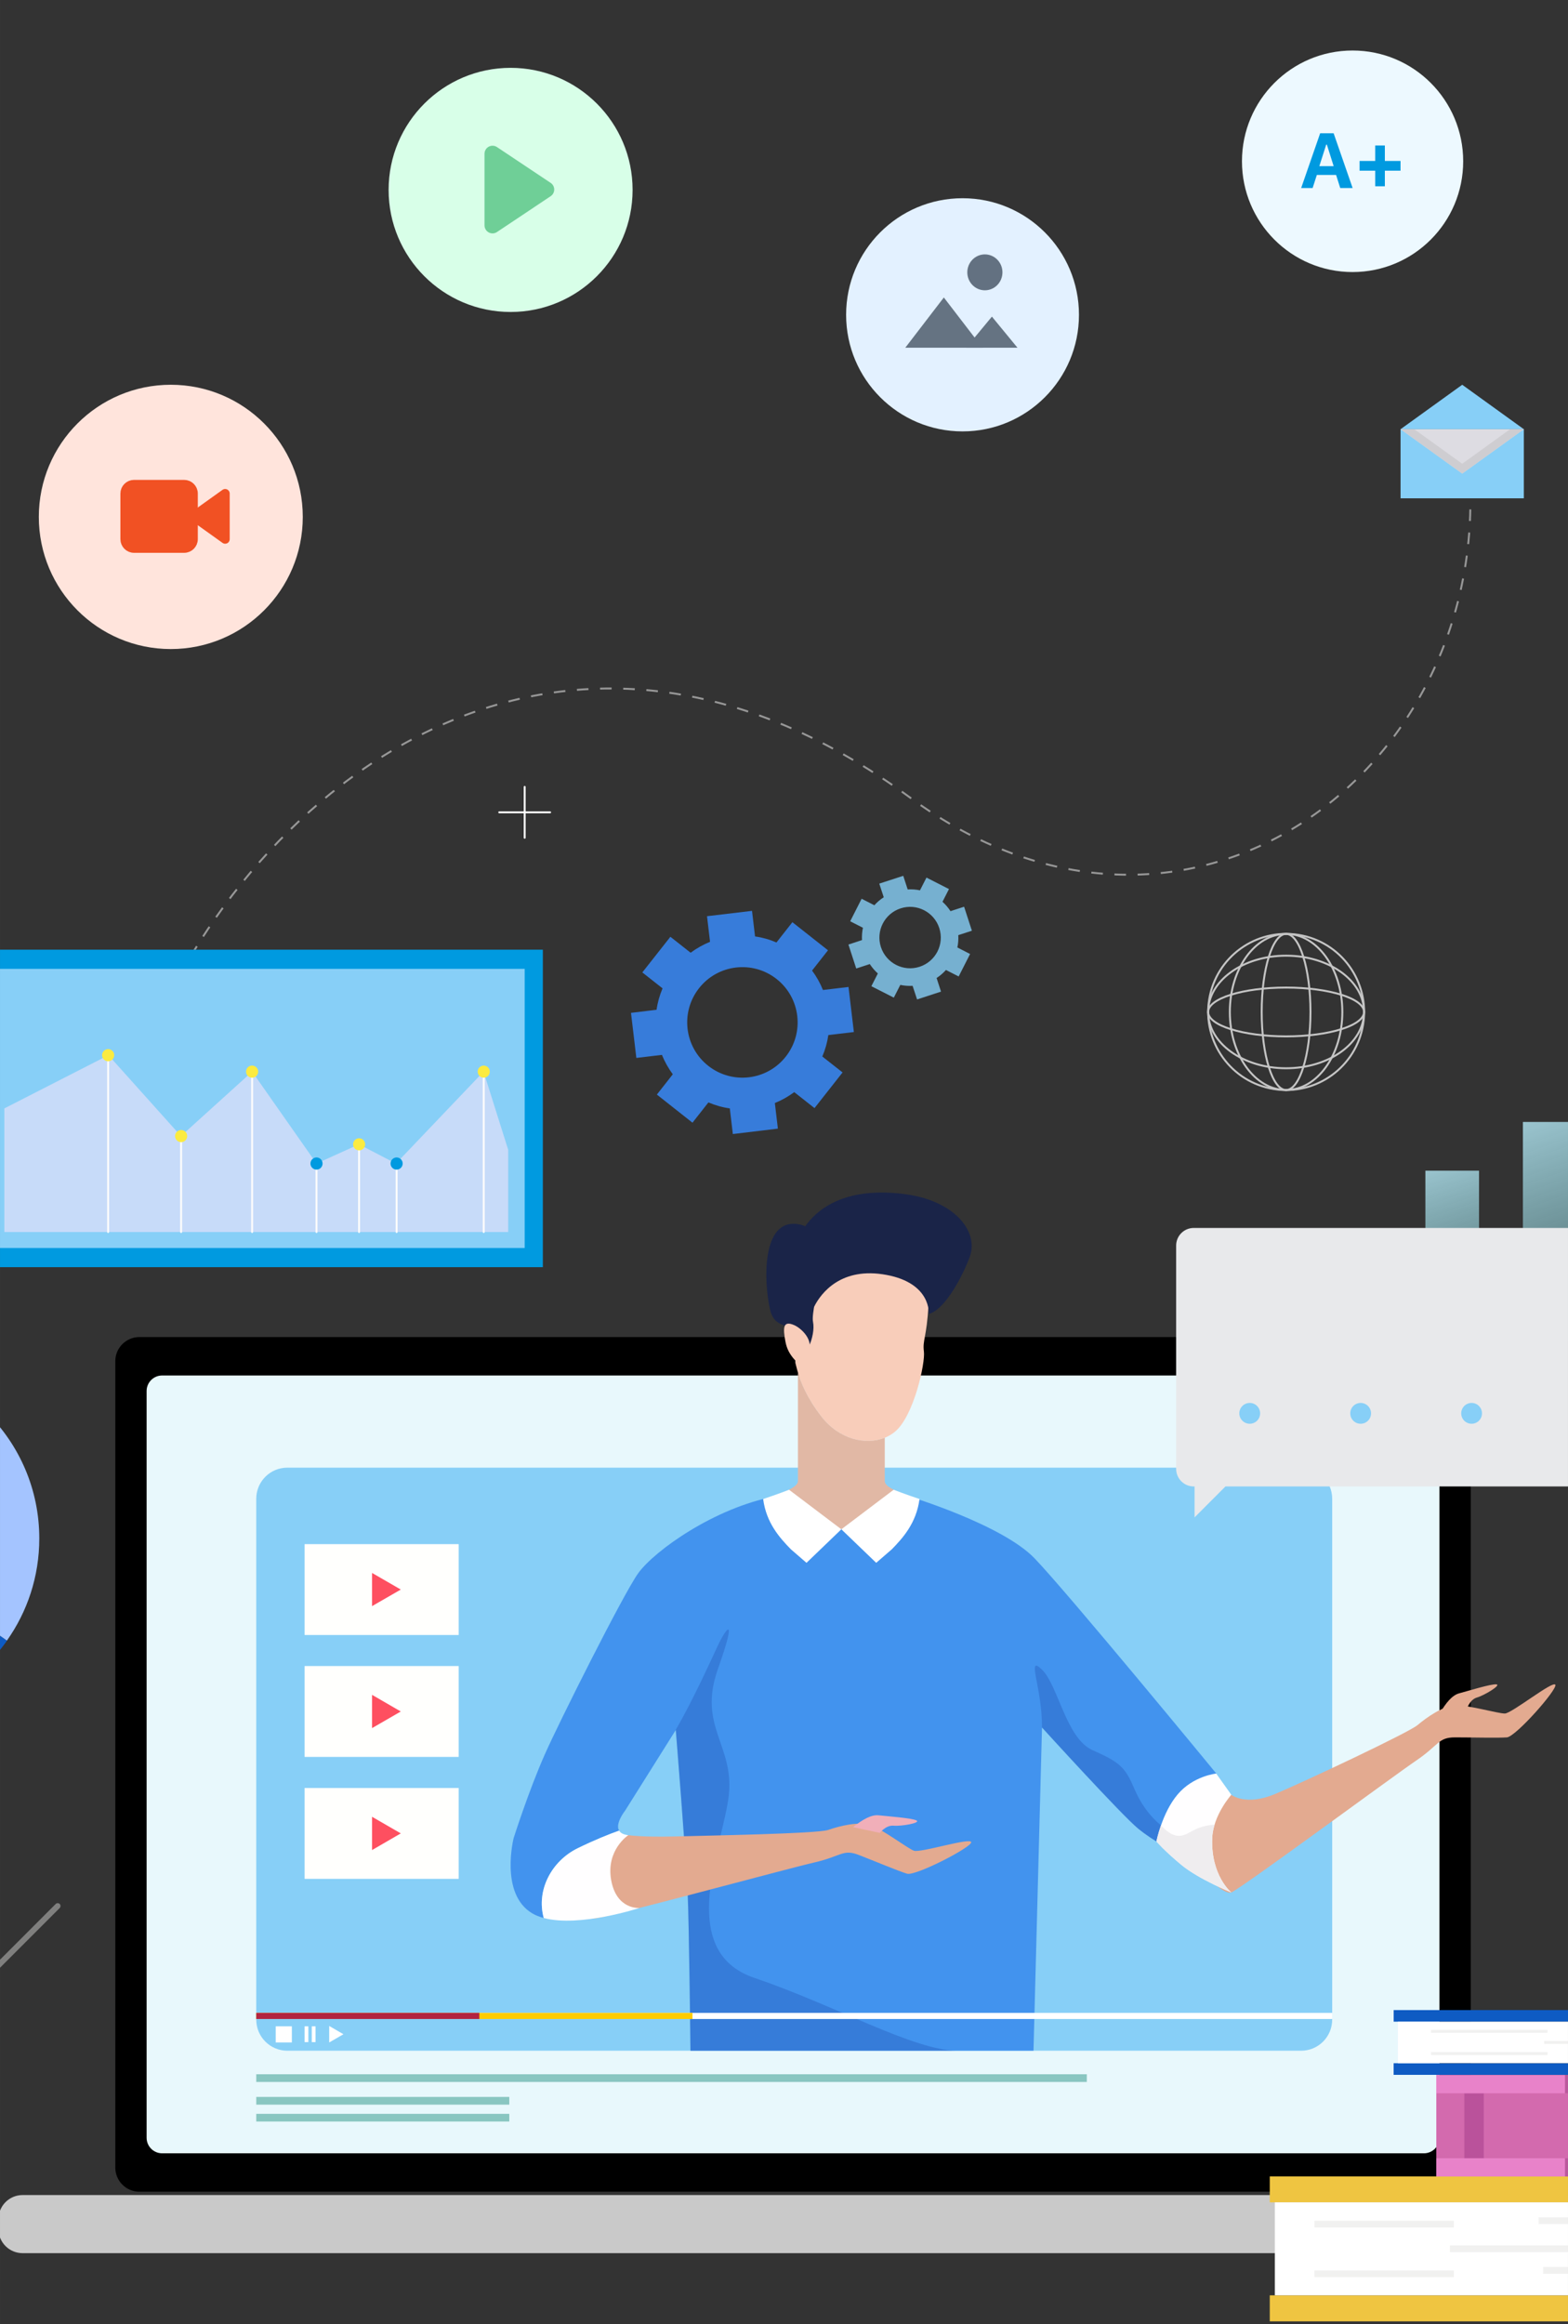 <?xml version="1.0" encoding="UTF-8"?>
<!DOCTYPE svg PUBLIC "-//W3C//DTD SVG 1.0//EN" "http://www.w3.org/TR/2001/REC-SVG-20010904/DTD/svg10.dtd">
<!-- Creator: CorelDRAW -->
<svg xmlns="http://www.w3.org/2000/svg" xml:space="preserve" width="800px" height="1185px" version="1.0" style="shape-rendering:geometricPrecision; text-rendering:geometricPrecision; image-rendering:optimizeQuality; fill-rule:evenodd; clip-rule:evenodd"
viewBox="0 0 372.1 551.18"
 xmlns:xlink="http://www.w3.org/1999/xlink"
 xmlns:xodm="http://www.corel.com/coreldraw/odm/2003">
 <rect x="0" y="0" width="372.1" height="551.18" fill="#333333" stroke="none"/>
 <defs>
  <style type="text/css">
   <![CDATA[
    .str0 {stroke:#979797;stroke-width:0.46;stroke-miterlimit:2.613}
    .str3 {stroke:#C5C5C5;stroke-width:0.46;stroke-miterlimit:2.613}
    .str2 {stroke:#FCFCFC;stroke-width:0.46;stroke-linecap:round;stroke-miterlimit:2.613}
    .str4 {stroke:white;stroke-width:0.46;stroke-linecap:round;stroke-miterlimit:2.613}
    .str6 {stroke:#6FCF97;stroke-width:3.8;stroke-linecap:round;stroke-linejoin:round;stroke-miterlimit:2.613}
    .str5 {stroke:#F15123;stroke-width:2.16;stroke-linecap:round;stroke-linejoin:round;stroke-miterlimit:2.613}
    .str1 {stroke:#979797;stroke-width:0.46;stroke-miterlimit:2.613;stroke-dasharray:2.75 2.75}
    .fil48 {fill:none}
    .fil2 {fill:none;fill-rule:nonzero}
    .fil6 {fill:black;fill-rule:nonzero}
    .fil25 {fill:#009AE0;fill-rule:nonzero}
    .fil38 {fill:#0E5BC3;fill-rule:nonzero}
    .fil28 {fill:#0E5BC4;fill-rule:nonzero}
    .fil10 {fill:#1A2448;fill-rule:nonzero}
    .fil30 {fill:#377CDA;fill-rule:nonzero}
    .fil12 {fill:#4293EE;fill-rule:nonzero}
    .fil44 {fill:#637181;fill-rule:nonzero}
    .fil43 {fill:#657382;fill-rule:nonzero}
    .fil47 {fill:#6FCF97;fill-rule:nonzero}
    .fil3 {fill:#87CFF7;fill-rule:nonzero}
    .fil21 {fill:#89C6C1;fill-rule:nonzero}
    .fil29 {fill:#A4C4FF;fill-rule:nonzero}
    .fil20 {fill:#B22441;fill-rule:nonzero}
    .fil35 {fill:#BA529B;fill-rule:nonzero}
    .fil36 {fill:#BA589C;fill-rule:nonzero}
    .fil26 {fill:#C7DBF9;fill-rule:nonzero}
    .fil7 {fill:#C9C9C9;fill-rule:nonzero}
    .fil5 {fill:#CECDD1;fill-rule:nonzero}
    .fil34 {fill:#D36AAE;fill-rule:nonzero}
    .fil46 {fill:#D8FFE8;fill-rule:nonzero}
    .fil4 {fill:#DDDCE2;fill-rule:nonzero}
    .fil11 {fill:#E1B8A5;fill-rule:nonzero}
    .fil14 {fill:#E3AA90;fill-rule:nonzero}
    .fil42 {fill:#E3F1FF;fill-rule:nonzero}
    .fil37 {fill:#E882C9;fill-rule:nonzero}
    .fil22 {fill:#E8E9EB;fill-rule:nonzero}
    .fil8 {fill:#E8F8FC;fill-rule:nonzero}
    .fil45 {fill:#EDF9FF;fill-rule:nonzero}
    .fil32 {fill:#EFC541;fill-rule:nonzero}
    .fil16 {fill:#EFEDEF;fill-rule:nonzero}
    .fil41 {fill:#F15123;fill-rule:nonzero}
    .fil17 {fill:#F1AFB9;fill-rule:nonzero}
    .fil9 {fill:#F8CDBA;fill-rule:nonzero}
    .fil27 {fill:#FBEB40;fill-rule:nonzero}
    .fil24 {fill:#FE4F60;fill-rule:nonzero}
    .fil19 {fill:#FFCC00;fill-rule:nonzero}
    .fil40 {fill:#FFE4DC;fill-rule:nonzero}
    .fil15 {fill:#FFFEFF;fill-rule:nonzero}
    .fil23 {fill:#FFFFFD;fill-rule:nonzero}
    .fil18 {fill:white;fill-rule:nonzero}
    .fil13 {fill:#16399D;fill-rule:nonzero;fill-opacity:0.251}
    .fil33 {fill:#D6D5D2;fill-rule:nonzero;fill-opacity:0.329}
    .fil39 {fill:#CCCCCA;fill-rule:nonzero;fill-opacity:0.502}
    .fil31 {fill:#87CFF7;fill-rule:nonzero;fill-opacity:0.8}
    .fil0 {fill:url(#id1);fill-rule:nonzero}
    .fil1 {fill:url(#id2);fill-rule:nonzero}
   ]]>
  </style>
   <clipPath id="id0">
    <path d="M0 551.18l372.1 0 0 -551.18 -372.1 0 0 551.18z"/>
   </clipPath>
  <linearGradient id="id1" gradientUnits="userSpaceOnUse" x1="335.64" y1="271.3" x2="353.87" y2="325.99">
   <stop offset="0" style="stop-opacity:1; stop-color:#AAD4E0"/>
   <stop offset="1" style="stop-opacity:0.2; stop-color:#79C7CD"/>
  </linearGradient>
  <linearGradient id="id2" gradientUnits="userSpaceOnUse" xlink:href="#id1" x1="356.01" y1="259.51" x2="379.61" y2="328.13">
  </linearGradient>
 </defs>
 <g id="Layer_x0020_1">
  <g>
  </g>
  <g style="clip-path:url(#id0)">
   <g id="_1630746039056">
    <polygon class="fil0" points="350.99,277.64 338.26,277.64 338.26,318.16 350.99,318.16 "/>
    <polygon class="fil1" points="374.13,266.08 361.4,266.08 361.4,318.17 374.13,318.17 "/>
    <path class="fil2 str0" d="M31.45 256.92c0.19,-0.61 0.4,-1.22 0.6,-1.83"/>
    <path class="fil2 str1" d="M33.32 251.48c22.74,-61.32 96.67,-125.29 182.81,-62.21 63.23,46.3 132.81,-2.62 132.81,-70.37"/>
    <polygon class="fil3" points="361.62,101.79 332.37,101.79 332.37,118.18 361.62,118.18 "/>
    <polygon class="fil3" points="332.37,101.79 347,91.25 361.62,101.79 "/>
    <polygon class="fil4" points="361.62,101.79 347,112.32 332.37,101.79 "/>
    <polygon class="fil5" points="347,109.98 335.62,101.79 332.37,101.79 347,112.32 361.62,101.79 358.36,101.79 "/>
    <path class="fil6" d="M343.32 519.79l-310.25 0c-3.15,0 -5.71,-2.57 -5.71,-5.72l0 -191.26c0,-3.15 2.56,-5.71 5.71,-5.71l310.25 0c3.15,0 5.71,2.56 5.71,5.71l0 191.26c0,3.15 -2.56,5.72 -5.71,5.72z"/>
    <path class="fil7" d="M371.02 534.36l-365.67 0c-3.15,0 -5.71,-2.56 -5.71,-5.71l0 -2.36c0,-3.15 2.56,-5.71 5.71,-5.71l365.67 0c3.15,0 5.71,2.56 5.71,5.71l0 2.36c0,3.15 -2.55,5.71 -5.71,5.71z"/>
    <path class="fil8" d="M337.9 326.21l-299.42 0c-2.04,0 -3.69,1.65 -3.69,3.69l0 177.09c0,2.04 1.65,3.69 3.69,3.69l299.42 0c2.04,0 3.69,-1.65 3.69,-3.69l0 -177.09c0,-2.04 -1.65,-3.69 -3.69,-3.69z"/>
    <path class="fil3" d="M308.77 348.07l-240.58 0c-4.08,0 -7.38,3.3 -7.38,7.37l0 123.53c0,4.08 3.3,7.38 7.38,7.38l240.58 0c4.07,0 7.37,-3.3 7.37,-7.38l0 -123.53c0,-4.07 -3.3,-7.37 -7.37,-7.37z"/>
    <path class="fil9" d="M220.34 309.45c-0.42,7.79 -1.45,8.35 -1.09,11.07 0.36,2.73 -2.36,15.08 -6.71,18.89 -4.36,3.81 -12.52,3.09 -17.6,-3.45 -5.08,-6.53 -5.81,-11.47 -6.17,-12.64 -0.36,-1.16 1.81,-24.05 16.88,-23.33 15.07,0.73 14.9,5.7 14.69,9.46z"/>
    <path class="fil10" d="M190.54 320.43c-0.41,-8.36 -6.31,-3.73 -7.76,-9.71 -1.46,-5.99 -2.37,-22.15 6.89,-20.34 9.25,1.81 2.54,19.44 3.26,23.07 0.74,3.63 -2.27,9.17 -2.39,6.98z"/>
    <path class="fil10" d="M187.31 299.98c3.21,-16.16 16.71,-18.34 27.96,-16.7 11.25,1.63 17.01,8.75 14.89,14.72 -1.26,3.52 -5.58,12.53 -9.76,13.62 0,0 0.68,-7.27 -10.03,-9.26 -10.71,-2 -15.51,4.24 -17.17,7.54 -1.67,3.29 -6.53,-6.65 -5.89,-9.92z"/>
    <path class="fil9" d="M191.49 325.54c-2.35,-2.61 -4.44,-3.92 -5.09,-7.31 -0.64,-3.39 -0.58,-5.12 2.09,-3.95 1.54,0.69 3.93,2.9 3.66,5.28 -0.26,2.41 -0.66,5.98 -0.66,5.98z"/>
    <path class="fil11" d="M209.96 351.22l0 -10.24c-4.53,1.81 -10.82,0.39 -15.02,-5.02 -3.45,-4.43 -4.89,-8.13 -5.58,-10.42l0 25.68c0,2.64 -9.66,3.69 -8.22,7.05 1.44,3.36 10.25,4.42 18.52,4.42 8.27,0 17.07,-1.06 18.51,-4.42 1.43,-3.36 -8.21,-4.41 -8.21,-7.05z"/>
    <path class="fil12" d="M245.48 369.54c-7.8,-8.04 -29.72,-14.65 -29.72,-14.65 0,0 -3.66,7.78 -14.87,7.78 -11.21,0 -16.97,-7.78 -16.97,-7.78 -14.23,2.64 -28.6,12.83 -32.49,18.25 -3.55,4.97 -18.86,35.49 -22.15,42.95 -3.88,8.76 -7.39,19.84 -7.39,19.84 0,0 -3.34,13.2 4.38,17.82 0.82,0.49 1.76,0.85 2.76,1.13 -1.83,-6.74 1.97,-13.59 8.09,-16.56 3.98,-1.94 7.28,-3.27 9.8,-4.16 -1.02,-1.69 1.42,-4.74 1.42,-4.74l12.04 -19.15c0,0 2.45,30.42 2.81,38.5 0.36,8.08 0.67,37.58 0.67,37.58l51.06 0 30.34 0 2.02 -76.66c0,0 18.94,20.82 22.84,23.99 3.89,3.16 7.31,4.63 7.31,4.63 0,0 -0.19,-6.49 4.39,-13.16 1.46,-2.15 6.83,-4.53 6.83,-4.53 0,0 -35.38,-43.02 -43.17,-51.08z"/>
    <path class="fil13" d="M247.26 409.69c0.13,-9.31 -3.86,-17.47 0,-13.74 3.85,3.74 5.72,16.33 12.02,19.12 6.29,2.79 7.69,3.96 9.78,8.87 1.79,4.16 4.08,7.48 8.73,10.75 -0.42,2.2 -0.38,3.63 -0.38,3.63 0,0 -3.41,-1.47 -7.32,-4.63 -3.89,-3.18 -22.83,-24 -22.83,-24z"/>
    <path class="fil14" d="M292.19 425.65c-5.99,4.53 -8.57,9.07 -8.25,13.6 0.32,4.53 6.31,10.2 8.25,9.56 1.95,-0.65 38.37,-27.53 43.88,-31.27 5.5,-3.73 5.18,-5.5 9.23,-5.5 4.05,0 10.19,0.16 12.3,0 2.11,-0.17 11.99,-11.34 11.5,-12.47 -0.49,-1.13 -10.37,6.81 -11.99,6.81 -1.62,0 -8.42,-1.95 -11.49,-1.95 -3.07,0 -7.12,2.92 -9.23,4.7 -2.11,1.78 -26.88,13.44 -33.83,16.35 -6.97,2.92 -10.37,0.17 -10.37,0.17z"/>
    <path class="fil14" d="M341.65 406.4c1.46,-2.56 2.99,-4.39 4.66,-4.82 1.69,-0.44 7.74,-2.32 8.84,-2.11 1.09,0.2 -2.92,2.62 -4.67,3.12 -1.75,0.52 -2.41,2.78 -2.41,2.78l-6.42 1.03z"/>
    <path class="fil15" d="M288.62 420.62l3.58 5.03c0,0 -4.3,4.81 -4.53,10.23 -0.37,8.95 4.53,12.93 4.53,12.93 0,0 -7.71,-3.13 -11.8,-6.5 -4.08,-3.37 -5.96,-5.6 -5.96,-5.6 0,0 1.31,-6.78 5.04,-11.16 3.71,-4.39 9.14,-4.93 9.14,-4.93z"/>
    <path class="fil16" d="M280.4 442.32c4.09,3.37 11.79,6.5 11.79,6.5 0,0 -4.9,-3.98 -4.52,-12.93 0.04,-1.08 0.26,-2.14 0.56,-3.14 -1.54,0.08 -3.24,0.42 -4.92,1.29 -2.11,1.08 -4.06,2.88 -7.81,-1.12 -0.75,2.17 -1.08,3.81 -1.08,3.81 0,0 1.9,2.22 5.98,5.59z"/>
    <path class="fil13" d="M170.34 395.9c-4.76,13.46 3.85,17.95 2.63,29.72 -1.23,11.77 -12.99,37.02 6.06,43.46 19.06,6.45 37.83,17.27 48.19,17.27l-12.33 0 -51.05 0c0,0 -0.31,-29.5 -0.67,-37.58 -0.36,-8.08 -2.82,-38.5 -2.82,-38.5 4.09,-7.06 8.01,-15.76 9.98,-19.96 1.97,-4.21 4.78,-7.86 0.01,5.59z"/>
    <path class="fil14" d="M149.1 435.23c-7.22,2.06 -11,3.5 -12.34,7.85 -1.34,4.35 2.2,11.8 4.24,11.9 2.05,0.1 45.72,-11.78 52.19,-13.26 6.48,-1.48 6.82,-3.26 10.6,-1.8 3.76,1.46 9.45,3.84 11.46,4.45 2.02,0.6 15.27,-6.24 15.23,-7.46 -0.04,-1.24 -12.11,2.6 -13.63,2 -1.5,-0.59 -7.15,-4.86 -10.02,-5.97 -2.86,-1.12 -7.69,0.14 -10.3,1.05 -2.61,0.9 -29.05,1.35 -36.6,1.55 -7.54,0.19 -10.83,-0.31 -10.83,-0.31z"/>
    <path class="fil17" d="M202.44 433.33c2.28,-1.85 4.37,-3 6.09,-2.81 1.72,0.2 8.05,0.65 9,1.24 0.95,0.59 -3.66,1.39 -5.49,1.22 -1.81,-0.15 -3.25,1.71 -3.25,1.71l-6.35 -1.36z"/>
    <path class="fil15" d="M151.76 452.49c0,0 -5.46,0.51 -6.73,-6.63 -1.26,-7.14 4.07,-10.63 4.07,-10.63 -1.21,-0.13 -1.86,-0.54 -2.18,-1.08 -2.51,0.89 -5.82,2.22 -9.8,4.16 -6.12,2.98 -9.92,9.83 -8.09,16.56 8.52,2.3 22.73,-2.38 22.73,-2.38z"/>
    <path class="fil18" d="M187.25 353.31c0,0 -2.8,1.09 -6.15,2.2 0.76,5.72 3.95,9.22 6.59,11.93l3.7 3.2 8.27 -7.95 -12.41 -9.38z"/>
    <path class="fil18" d="M212.07 353.31c0,0 2.8,1.09 6.14,2.2 -0.76,5.72 -3.94,9.22 -6.58,11.93l-3.7 3.2 -8.27 -7.95 12.41 -9.38z"/>
    <polygon class="fil18" points="316.14,477.38 60.81,477.38 60.81,478.83 316.14,478.83 "/>
    <polygon class="fil19" points="164.33,477.38 60.81,477.38 60.81,478.83 164.33,478.83 "/>
    <polygon class="fil20" points="113.75,477.38 60.81,477.38 60.81,478.83 113.75,478.83 "/>
    <polygon class="fil18" points="73.17,480.56 72.28,480.56 72.28,484.31 73.17,484.31 "/>
    <polygon class="fil18" points="74.88,480.56 73.99,480.56 73.99,484.31 74.88,484.31 "/>
    <polygon class="fil18" points="81.5,482.44 78.12,480.48 78.12,484.39 "/>
    <polygon class="fil18" points="69.26,480.56 65.43,480.56 65.43,484.39 69.26,484.39 "/>
    <polygon class="fil21" points="257.91,491.93 60.81,491.93 60.81,493.76 257.91,493.76 "/>
    <polygon class="fil21" points="120.86,497.31 60.81,497.31 60.81,499.14 120.86,499.14 "/>
    <polygon class="fil21" points="120.86,501.32 60.81,501.32 60.81,503.14 120.86,503.14 "/>
    <path class="fil22" d="M283.29 291.22l114.28 0c2.32,0 4.18,1.87 4.18,4.18l0 52.95c0,2.32 -1.88,4.18 -4.18,4.18l-106.76 0 -7.33 7.34 0 -7.34 -0.19 0c-2.31,0 -4.18,-1.87 -4.18,-4.18l0 -52.95c0,-2.31 1.87,-4.18 4.18,-4.18z"/>
    <path class="fil3" d="M299.04 335.19c0,1.36 -1.1,2.47 -2.47,2.47 -1.36,0 -2.47,-1.11 -2.47,-2.47 0,-1.36 1.11,-2.47 2.47,-2.47 1.37,0 2.47,1.11 2.47,2.47z"/>
    <path class="fil3" d="M349.23 337.66c1.36,0 2.46,-1.1 2.46,-2.47 0,-1.36 -1.1,-2.47 -2.46,-2.47 -1.37,0 -2.47,1.11 -2.47,2.47 0,1.37 1.1,2.47 2.47,2.47z"/>
    <path class="fil3" d="M322.89 337.66c1.37,0 2.47,-1.1 2.47,-2.47 0,-1.36 -1.1,-2.47 -2.47,-2.47 -1.36,0 -2.46,1.11 -2.46,2.47 0,1.37 1.1,2.47 2.46,2.47z"/>
    <polygon class="fil23" points="108.85,366.21 72.28,366.21 72.28,387.76 108.85,387.76 "/>
    <polygon class="fil24" points="95.11,376.98 88.29,373.04 88.29,380.91 "/>
    <polygon class="fil23" points="108.85,395.12 72.28,395.12 72.28,416.67 108.85,416.67 "/>
    <polygon class="fil24" points="95.11,405.9 88.29,401.95 88.29,409.84 "/>
    <polygon class="fil23" points="108.85,424.04 72.28,424.04 72.28,445.59 108.85,445.59 "/>
    <polygon class="fil24" points="95.11,434.81 88.29,430.87 88.29,438.76 "/>
    <polygon class="fil25" points="128.82,225.23 -7.2,225.23 -7.2,300.52 128.82,300.52 "/>
    <polygon class="fil3" points="124.51,229.77 -2.88,229.77 -2.88,295.98 124.51,295.98 "/>
    <polygon class="fil26" points="1.03,262.87 25.73,250.25 42.94,269.43 59.83,254.15 75.11,275.95 85.18,271.39 93.96,275.95 114.75,254.15 120.6,272.69 120.6,292.19 1.03,292.19 "/>
    <line class="fil2 str2" x1="25.66" y1="292.19" x2="25.66" y2= "250.25" />
    <line class="fil2 str2" x1="42.98" y1="292.19" x2="42.98" y2= "269.44" />
    <line class="fil2 str2" x1="59.83" y1="292.19" x2="59.83" y2= "254.15" />
    <line class="fil2 str2" x1="75.11" y1="292.19" x2="75.11" y2= "275.95" />
    <line class="fil2 str2" x1="85.21" y1="292.19" x2="85.21" y2= "271.39" />
    <line class="fil2 str2" x1="94.12" y1="292.19" x2="94.12" y2= "275.95" />
    <line class="fil2 str2" x1="114.79" y1="292.19" x2="114.79" y2= "254.15" />
    <path class="fil27" d="M25.66 251.69c0.8,0 1.44,-0.64 1.44,-1.44 0,-0.79 -0.64,-1.44 -1.44,-1.44 -0.79,0 -1.44,0.65 -1.44,1.44 0,0.8 0.65,1.44 1.44,1.44z"/>
    <path class="fil27" d="M61.27 254.15c0,0.8 -0.65,1.44 -1.44,1.44 -0.8,0 -1.44,-0.64 -1.44,-1.44 0,-0.8 0.64,-1.44 1.44,-1.44 0.79,0.01 1.44,0.66 1.44,1.44z"/>
    <path class="fil25" d="M76.55 275.95c0,0.79 -0.64,1.44 -1.44,1.44 -0.79,0 -1.44,-0.65 -1.44,-1.44 0,-0.8 0.65,-1.45 1.44,-1.45 0.8,0 1.44,0.65 1.44,1.45z"/>
    <path class="fil25" d="M95.56 275.95c0,0.79 -0.65,1.44 -1.44,1.44 -0.8,0 -1.44,-0.65 -1.44,-1.44 0,-0.8 0.64,-1.45 1.44,-1.45 0.79,0 1.44,0.65 1.44,1.45z"/>
    <path class="fil27" d="M42.98 270.88c0.8,0 1.44,-0.65 1.44,-1.45 0,-0.79 -0.64,-1.44 -1.44,-1.44 -0.79,0 -1.44,0.65 -1.44,1.44 0,0.8 0.65,1.45 1.44,1.45z"/>
    <path class="fil27" d="M83.86 270.94c0.24,-0.74 1.05,-1.16 1.81,-0.91 0.74,0.24 1.16,1.05 0.91,1.81 -0.24,0.75 -1.05,1.16 -1.81,0.91 -0.75,-0.25 -1.16,-1.06 -0.91,-1.81z"/>
    <path class="fil27" d="M113.43 253.7c0.24,-0.74 1.05,-1.16 1.81,-0.91 0.75,0.24 1.16,1.05 0.92,1.81 -0.25,0.75 -1.06,1.16 -1.82,0.91 -0.74,-0.24 -1.15,-1.05 -0.91,-1.81z"/>
    <path class="fil28" d="M-32.64 391.34c-14.6,0 -26.43,-11.85 -26.43,-26.45 0,-14.59 11.8,-26.42 26.36,-26.46l0 -15.52c-23.15,0.03 -41.89,18.82 -41.89,41.99 0,23.19 18.78,41.99 41.96,41.99 14.17,0 26.7,-7.04 34.3,-17.79l-12.7 -8.94c-4.79,6.75 -12.67,11.18 -21.6,11.18z"/>
    <path class="fil29" d="M-3 335.15l-10.98 10.99c4.81,4.79 7.78,11.42 7.78,18.74 0,5.69 -1.8,10.95 -4.85,15.26l12.69 8.94c4.84,-6.84 7.68,-15.18 7.68,-24.2 0.01,-11.61 -4.7,-22.12 -12.32,-29.73z"/>
    <path class="fil30" d="M196.49 225.37l-8.45 -6.66 -3.78 4.81c-1.64,-0.71 -3.34,-1.19 -5.08,-1.43l-0.72 -6.07 -10.68 1.27 0.72 6.07c-1.62,0.66 -3.17,1.52 -4.61,2.59l-4.8 -3.78 -6.66 8.45 4.8 3.78c-0.7,1.65 -1.18,3.35 -1.42,5.08l-6.07 0.73 1.27 10.69 6.07 -0.72c0.66,1.62 1.52,3.16 2.58,4.6l-3.78 4.81 8.45 6.67 3.78 -4.81c1.65,0.7 3.34,1.18 5.08,1.42l0.72 6.08 10.69 -1.28 -0.72 -6.07c1.62,-0.66 3.16,-1.52 4.6,-2.59l4.81 3.79 6.66 -8.46 -4.81 -3.78c0.71,-1.65 1.18,-3.34 1.43,-5.08l6.06 -0.72 -1.27 -10.69 -6.07 0.72c-0.65,-1.62 -1.51,-3.17 -2.58,-4.61l3.78 -4.81zm-10.02 25.22c-4.47,5.68 -12.71,6.66 -18.4,2.18 -5.68,-4.47 -6.66,-12.72 -2.18,-18.41 4.47,-5.68 12.71,-6.66 18.4,-2.18 5.68,4.47 6.67,12.71 2.18,18.41z"/>
    <path class="fil31" d="M230.64 220.73l-1.85 -5.69 -3.23 1.05c-0.54,-0.83 -1.18,-1.58 -1.9,-2.22l1.54 -3.02 -5.34 -2.72 -1.54 3.02c-0.95,-0.2 -1.93,-0.27 -2.92,-0.21l-1.05 -3.23 -5.69 1.85 1.06 3.23c-0.84,0.54 -1.58,1.18 -2.23,1.9l-3.02 -1.54 -2.71 5.34 3.02 1.54c-0.2,0.95 -0.27,1.93 -0.22,2.92l-3.22 1.06 1.85 5.68 3.22 -1.05c0.55,0.84 1.19,1.58 1.91,2.23l-1.54 3.02 5.33 2.71 1.54 -3.02c0.96,0.2 1.93,0.27 2.92,0.22l1.06 3.23 5.68 -1.86 -1.05 -3.23c0.83,-0.53 1.58,-1.18 2.22,-1.9l3.02 1.54 2.71 -5.33 -3.02 -1.55c0.21,-0.95 0.27,-1.93 0.22,-2.92l3.23 -1.05zm-12.41 8.55c-3.82,1.25 -7.93,-0.85 -9.18,-4.67 -1.25,-3.82 0.85,-7.94 4.67,-9.18 3.82,-1.25 7.93,0.84 9.18,4.67 1.25,3.83 -0.84,7.93 -4.67,9.18z"/>
    <polygon class="fil32" points="406.04,522.32 406.04,516.15 301.33,516.15 301.33,522.32 "/>
    <polygon class="fil32" points="406.04,550.54 406.04,544.36 301.33,544.36 301.33,550.54 "/>
    <polygon class="fil18" points="404.83,544.36 404.83,522.32 302.53,522.32 302.53,544.36 "/>
    <polygon class="fil33" points="398.25,527.46 398.25,525.88 365.14,525.88 365.14,527.46 "/>
    <polygon class="fil33" points="399.32,539.24 399.32,537.66 366.21,537.66 366.21,539.24 "/>
    <polygon class="fil33" points="345.02,540.04 345.02,538.46 311.91,538.46 311.91,540.04 "/>
    <polygon class="fil33" points="377.18,534.12 377.18,532.54 344.07,532.54 344.07,534.12 "/>
    <polygon class="fil33" points="345.02,528.26 345.02,526.68 311.92,526.68 311.92,528.26 "/>
    <polygon class="fil34" points="340.85,516.18 372.54,516.18 372.54,492.12 340.85,492.12 "/>
    <polygon class="fil35" points="347.5,511.86 352.11,511.86 352.11,496.44 347.5,496.44 "/>
    <polygon class="fil36" points="371.39,511.85 371.39,516.17 444.63,516.17 444.63,511.85 "/>
    <polygon class="fil36" points="371.39,492.12 371.39,496.44 444.62,496.44 444.62,492.12 "/>
    <polygon class="fil37" points="340.84,511.85 340.84,516.18 371.38,516.18 371.38,511.85 "/>
    <polygon class="fil37" points="340.84,492.12 340.84,496.44 371.38,496.44 371.38,492.12 "/>
    <polygon class="fil38" points="418.25,479.46 418.25,476.71 330.73,476.71 330.73,479.46 "/>
    <polygon class="fil38" points="418.25,492.07 418.25,489.31 330.72,489.31 330.72,492.07 "/>
    <polygon class="fil18" points="417.24,489.3 417.24,479.46 331.74,479.46 331.74,489.3 "/>
    <polygon class="fil33" points="367.25,487.38 367.25,486.67 339.58,486.67 339.58,487.38 "/>
    <polygon class="fil33" points="394.12,484.74 394.12,484.03 366.45,484.03 366.45,484.74 "/>
    <polygon class="fil33" points="367.25,482.11 367.25,481.41 339.58,481.41 339.58,482.11 "/>
    <path class="fil39" d="M-11.79 478.47l25.96 -25.97c0.25,-0.26 0.25,-0.7 0,-0.95 -0.26,-0.26 -0.7,-0.26 -0.96,0l-25.96 25.97c-0.25,0.26 -0.25,0.7 0,0.95 0.27,0.27 0.7,0.27 0.96,0z"/>
    <path class="fil2 str3" d="M323.48 242.95c1.63,-10.1 -5.22,-19.6 -15.31,-21.23 -10.09,-1.63 -19.59,5.23 -21.22,15.33 -1.63,10.09 5.23,19.59 15.31,21.22 10.09,1.63 19.59,-5.23 21.22,-15.32z"/>
    <path class="fil2 str3" d="M305.2 258.51c7.37,0 13.35,-8.29 13.35,-18.51 0,-10.23 -5.98,-18.51 -13.35,-18.51 -7.37,0 -13.35,8.28 -13.35,18.51 0,10.22 5.98,18.51 13.35,18.51z"/>
    <path class="fil2 str3" d="M305.2 258.51c3.19,0 5.79,-8.29 5.79,-18.51 0,-10.23 -2.6,-18.51 -5.79,-18.51 -3.2,0 -5.79,8.28 -5.79,18.51 0,10.22 2.59,18.51 5.79,18.51z"/>
    <path class="fil2 str3" d="M305.2 253.35c10.22,0 18.5,-5.98 18.5,-13.35 0,-7.38 -8.28,-13.35 -18.5,-13.35 -10.22,0 -18.5,5.97 -18.5,13.35 0,7.37 8.28,13.35 18.5,13.35z"/>
    <path class="fil2 str3" d="M305.2 245.79c-10.22,0 -18.5,-2.6 -18.5,-5.79 0,-3.2 8.28,-5.79 18.5,-5.79 10.22,0 18.5,2.6 18.5,5.79 0,3.19 -8.29,5.79 -18.5,5.79z"/>
    <line class="fil2 str4" x1="124.51" y1="186.62" x2="124.51" y2= "198.68" />
    <line class="fil2 str4" x1="130.54" y1="192.65" x2="118.48" y2= "192.65" />
    <ellipse class="fil40" cx="40.53" cy="122.59" rx="31.32" ry="31.34"/>
    <polygon class="fil41 str5" points="53.43,117.05 45.86,122.46 53.43,127.87 "/>
    <path class="fil41 str5" d="M43.7 114.89l-11.89 0c-1.19,0 -2.16,0.97 -2.16,2.16l0 10.82c0,1.19 0.97,2.16 2.16,2.16l11.89 0c1.19,0 2.16,-0.97 2.16,-2.16l0 -10.82c0,-1.19 -0.97,-2.16 -2.16,-2.16z"/>
    <ellipse class="fil42" cx="228.42" cy="74.66" rx="27.63" ry="27.65"/>
    <polygon class="fil43" points="223.98,70.55 233.14,82.47 214.83,82.47 "/>
    <polygon class="fil43" points="235.39,75.09 241.46,82.47 229.27,82.47 "/>
    <ellipse class="fil44" cx="233.72" cy="64.59" rx="4.17" ry="4.26"/>
    <ellipse class="fil45" cx="320.98" cy="38.25" rx="26.25" ry="26.27"/>
    <path class="fil25" d="M318.05 44.59l2.94 0 -4.51 -12.99 -3.19 0 -4.51 12.99 2.72 0 1 -3.1 4.57 0 0.98 3.1zm-3.33 -10.29l0.16 0 1.61 5.1 -3.4 0 1.63 -5.1zm13.92 6.19l3.72 0 0 -2.32 -3.72 0 0 -3.67 -2.29 0 0 3.67 -3.71 0 0 2.32 3.71 0 0 3.69 2.29 0 0 -3.69z"/>
    <circle class="fil46" cx="121.17" cy="45.04" r="28.95"/>
    <polygon class="fil47 str6" points="116.88,36.46 129.62,44.95 116.88,53.45 "/>
   </g>
  </g>
  <polygon class="fil48" points="0,551.18 372.1,551.18 372.1,0 0,0 "/>
 </g>
</svg>
